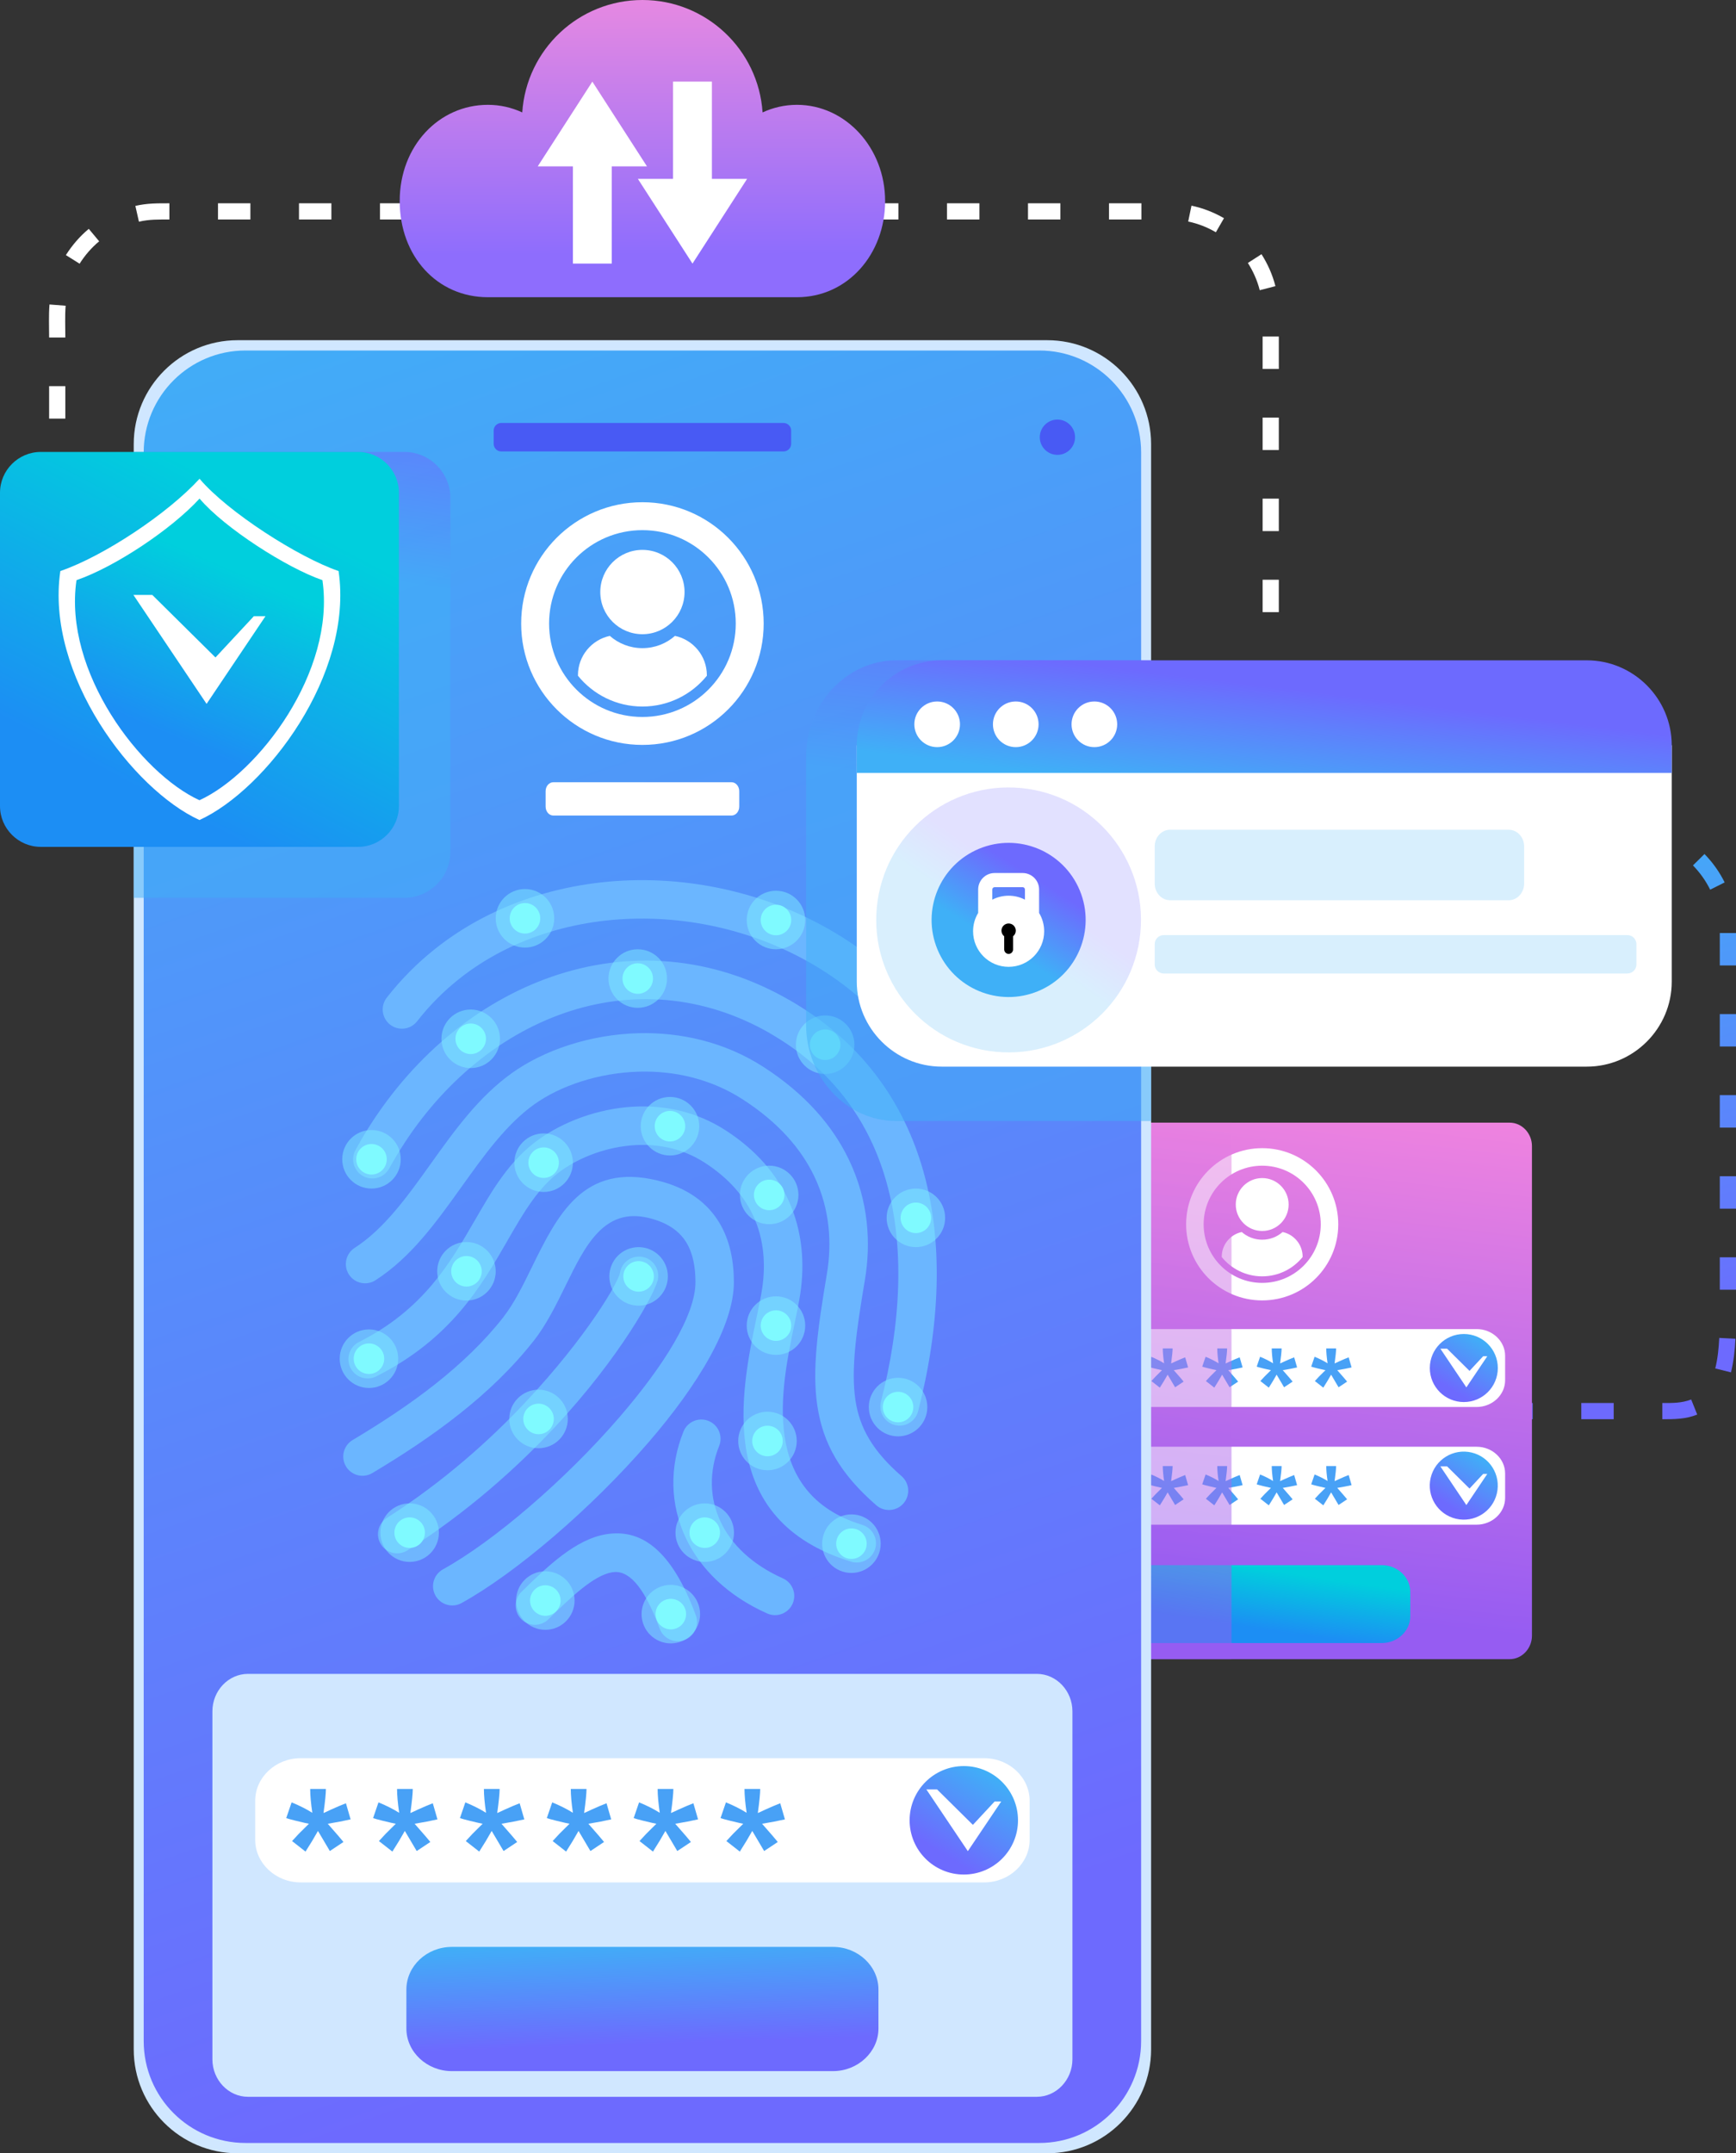 <svg width="513" height="636" viewBox="0 0 513 636" fill="none" xmlns="http://www.w3.org/2000/svg">
<rect x="0" y="0" width="513" height="636" fill="#333333" stroke="none"/>
<g clip-path="url(#clip0_436_28315)">
<path fill-rule="evenodd" clip-rule="evenodd" d="M490.666 244.112C487.328 243.022 484.022 242.486 480.513 242.479V247.267C483.526 247.279 486.32 247.732 489.185 248.666L490.666 244.112ZM443.348 419.187V414.398H452.922V419.187H443.348ZM467.284 419.187V414.398H476.859V419.187H467.284ZM491.221 419.187V414.398C494.289 414.398 496.856 414.457 499.76 413.362L501.542 417.807C498.177 419.175 494.789 419.191 491.221 419.191V419.187ZM511.511 405.353C512.328 402.093 512.664 398.763 512.836 395.413L508.056 395.171C507.892 398.216 507.611 401.218 506.872 404.184L511.515 405.349L511.511 405.353ZM513 380.931H508.213V371.354H513V380.931ZM513 356.989H508.213V347.412H513V356.989ZM513 333.047H508.213V323.47H513V333.047ZM513 309.105H508.213V299.528H513V309.105ZM513 285.163H508.213V275.587H513V285.163ZM509.647 260.635C508.142 257.578 506.079 254.674 503.687 252.247L500.28 255.612C502.331 257.711 504.066 260.139 505.364 262.773L509.647 260.635Z" fill="url(#paint0_linear_436_28315)"/>
<path fill-rule="evenodd" clip-rule="evenodd" d="M14.542 138.002H19.329V147.578H14.542V138.002ZM377.9 204.746H373.113V195.169H377.9V204.746ZM377.9 180.804H373.113V171.227H377.9V180.804ZM377.9 156.862H373.113V147.285H377.9V156.862ZM377.9 132.92H373.113V123.343H377.9V132.92ZM377.9 108.978H373.113V99.402H377.9V108.978ZM376.892 84.517C376.048 81.171 374.629 77.989 372.781 75.081L368.755 77.668C370.33 80.147 371.542 82.863 372.261 85.717L376.896 84.517H376.892ZM361.698 64.452C358.665 62.697 355.519 61.478 352.092 60.743L351.119 65.43C354.042 66.055 356.715 67.099 359.298 68.596L361.694 64.448L361.698 64.452ZM337.292 60.047V64.835H327.717V60.047H337.292ZM313.356 60.047V64.835H303.781V60.047H313.356ZM289.419 60.047V64.835H279.844V60.047H289.419ZM265.482 60.047V64.835H255.908V60.047H265.482ZM241.546 60.047V64.835H231.971V60.047H241.546ZM217.609 60.047V64.835H208.035V60.047H217.609ZM193.673 60.047V64.835H184.098V60.047H193.673ZM169.736 60.047V64.835H160.162V60.047H169.736ZM145.8 60.047V64.835H136.225V60.047H145.8ZM121.863 60.047V64.835H112.289V60.047H121.863ZM97.927 60.047V64.835H88.352V60.047H97.927ZM73.99 60.047V64.835H64.416V60.047H73.99ZM50.054 60.047V64.835C46.919 64.835 44.114 64.757 41.057 65.484L40.002 60.813C43.562 60.012 46.392 60.047 50.054 60.047ZM26.238 67.599C23.593 69.772 21.302 72.462 19.47 75.346L23.526 77.887C25.066 75.44 27.071 73.111 29.306 71.273L26.238 67.599ZM14.624 89.934C14.373 93.14 14.518 96.525 14.518 99.691H19.305C19.305 96.642 19.153 93.382 19.395 90.302L14.624 89.934ZM14.518 114.056H19.305V123.633H14.518V114.056Z" fill="white"/>
<path fill-rule="evenodd" clip-rule="evenodd" d="M299.857 331.59H446.118C449.741 331.59 452.703 334.725 452.703 338.524V483.121C452.703 486.92 449.726 490.055 446.118 490.055H299.857C296.246 490.055 293.269 486.936 293.269 483.121V338.524C293.269 334.709 296.231 331.59 299.857 331.59Z" fill="url(#paint1_linear_436_28315)"/>
<path fill-rule="evenodd" clip-rule="evenodd" d="M372.988 339.127C385.404 339.127 395.467 349.192 395.467 361.611C395.467 374.029 385.404 384.095 372.988 384.095C360.572 384.095 350.509 374.029 350.509 361.611C350.509 349.192 360.572 339.127 372.988 339.127ZM372.988 344.302C363.429 344.302 355.683 352.054 355.683 361.611C355.683 371.168 363.429 378.919 372.988 378.919C382.547 378.919 390.293 371.172 390.293 361.611C390.293 352.05 382.547 344.302 372.988 344.302Z" fill="white"/>
<path fill-rule="evenodd" clip-rule="evenodd" d="M372.988 347.957C377.303 347.957 380.8 351.455 380.8 355.771C380.8 360.086 377.303 363.585 372.988 363.585C368.674 363.585 365.176 360.086 365.176 355.771C365.176 351.455 368.674 347.957 372.988 347.957ZM379.026 363.893C382.391 364.605 384.935 367.607 384.935 371.176V371.281C382.117 374.76 377.811 376.984 372.984 376.984C368.158 376.984 363.851 374.76 361.034 371.281V371.176C361.034 367.607 363.578 364.605 366.943 363.893C368.557 365.305 370.667 366.165 372.98 366.165C375.294 366.165 377.404 365.308 379.018 363.893H379.026Z" fill="white"/>
<path fill-rule="evenodd" clip-rule="evenodd" d="M309.62 392.557H436.356C440.987 392.557 444.774 396.114 444.774 400.449V407.68C444.774 412.015 440.979 415.572 436.356 415.572H309.62C304.996 415.572 301.202 412.023 301.202 407.68V400.449C301.202 396.106 304.989 392.557 309.62 392.557Z" fill="white"/>
<path fill-rule="evenodd" clip-rule="evenodd" d="M432.569 394.014C438.119 394.014 442.617 398.513 442.617 404.063C442.617 409.614 438.119 414.113 432.569 414.113C427.02 414.113 422.522 409.614 422.522 404.063C422.522 398.513 427.02 394.014 432.569 394.014Z" fill="url(#paint2_linear_436_28315)"/>
<path fill-rule="evenodd" clip-rule="evenodd" d="M427.618 398.344L434.254 404.907L438.291 400.572H439.51L433.32 409.781L425.633 398.344H427.618Z" fill="white"/>
<path fill-rule="evenodd" clip-rule="evenodd" d="M310.53 409.861L308.037 407.911C308.834 407.012 309.658 406.16 310.518 405.339C310.862 405.006 311.077 404.795 311.163 404.705C310.893 404.659 310.1 404.479 308.803 404.162C307.869 403.932 307.255 403.76 306.954 403.654L307.955 400.738C309.385 401.32 310.667 401.965 311.792 402.669C311.526 400.867 311.398 399.397 311.398 398.26H314.313C314.313 399.069 314.164 400.554 313.867 402.708C314.086 402.622 314.563 402.407 315.286 402.063C316.279 401.61 317.189 401.227 318.025 400.906L318.889 403.889C317.67 404.166 316.263 404.436 314.657 404.702L316.63 406.957C317.025 407.414 317.338 407.786 317.568 408.075L315.044 409.752L312.84 406.027C312.175 407.227 311.405 408.501 310.534 409.853L310.53 409.861Z" fill="#48A1F6"/>
<path fill-rule="evenodd" clip-rule="evenodd" d="M326.631 409.861L324.138 407.911C324.935 407.012 325.76 406.16 326.619 405.339C326.963 405.006 327.178 404.795 327.264 404.705C326.994 404.659 326.201 404.479 324.904 404.162C323.97 403.932 323.356 403.76 323.055 403.654L324.056 400.738C325.486 401.32 326.768 401.965 327.893 402.669C327.628 400.867 327.499 399.397 327.499 398.26H330.414C330.414 399.069 330.265 400.554 329.968 402.708C330.191 402.622 330.664 402.407 331.387 402.063C332.38 401.61 333.29 401.227 334.127 400.906L334.99 403.889C333.771 404.166 332.364 404.436 330.758 404.702L332.727 406.957C333.122 407.414 333.435 407.786 333.665 408.075L331.141 409.752L328.937 406.027C328.268 407.227 327.502 408.501 326.631 409.853V409.861Z" fill="#48A1F6"/>
<path fill-rule="evenodd" clip-rule="evenodd" d="M342.736 409.861L340.243 407.911C341.04 407.012 341.864 406.16 342.724 405.339C343.068 405.006 343.283 404.795 343.369 404.705C343.099 404.659 342.306 404.479 341.009 404.162C340.075 403.932 339.461 403.76 339.16 403.654L340.161 400.738C341.591 401.32 342.873 401.965 343.998 402.669C343.733 400.867 343.604 399.397 343.604 398.26H346.519C346.519 399.069 346.37 400.554 346.073 402.708C346.292 402.622 346.769 402.407 347.492 402.063C348.485 401.61 349.395 401.227 350.232 400.906L351.095 403.889C349.876 404.166 348.469 404.436 346.863 404.702L348.836 406.957C349.231 407.414 349.544 407.786 349.774 408.075L347.25 409.752L345.046 406.027C344.381 407.227 343.611 408.501 342.74 409.853L342.736 409.861Z" fill="#48A1F6"/>
<path fill-rule="evenodd" clip-rule="evenodd" d="M358.84 409.861L356.347 407.911C357.144 407.012 357.969 406.16 358.829 405.339C359.173 405.006 359.388 404.795 359.474 404.705C359.204 404.659 358.411 404.479 357.113 404.162C356.179 403.932 355.566 403.76 355.265 403.654L356.265 400.738C357.695 401.32 358.977 401.965 360.103 402.669C359.837 400.867 359.708 399.397 359.708 398.26H362.623C362.623 399.069 362.475 400.554 362.178 402.708C362.401 402.622 362.874 402.407 363.597 402.063C364.589 401.61 365.5 401.227 366.336 400.906L367.2 403.889C365.98 404.166 364.574 404.436 362.967 404.702L364.937 406.957C365.332 407.414 365.644 407.786 365.875 408.075L363.35 409.752L361.146 406.027C360.478 407.227 359.712 408.501 358.84 409.853V409.861Z" fill="#48A1F6"/>
<path fill-rule="evenodd" clip-rule="evenodd" d="M374.942 409.861L372.448 407.911C373.245 407.012 374.07 406.16 374.93 405.339C375.274 405.006 375.489 404.795 375.575 404.705C375.305 404.659 374.512 404.479 373.214 404.162C372.28 403.932 371.667 403.76 371.366 403.654L372.366 400.738C373.797 401.32 375.078 401.965 376.204 402.669C375.938 400.867 375.809 399.397 375.809 398.26H378.724C378.724 399.069 378.576 400.554 378.279 402.708C378.498 402.622 378.975 402.407 379.698 402.063C380.69 401.61 381.601 401.227 382.437 400.906L383.301 403.889C382.081 404.166 380.675 404.436 379.068 404.702L381.042 406.957C381.437 407.414 381.749 407.786 381.98 408.075L379.455 409.752L377.251 406.027C376.587 407.227 375.817 408.501 374.945 409.853L374.942 409.861Z" fill="#48A1F6"/>
<path fill-rule="evenodd" clip-rule="evenodd" d="M391.047 409.861L388.553 407.911C389.35 407.012 390.175 406.16 391.035 405.339C391.379 405.006 391.594 404.795 391.68 404.705C391.41 404.659 390.617 404.479 389.319 404.162C388.385 403.932 387.772 403.76 387.471 403.654L388.471 400.738C389.901 401.32 391.183 401.965 392.309 402.669C392.043 400.867 391.914 399.397 391.914 398.26H394.829C394.829 399.069 394.681 400.554 394.384 402.708C394.607 402.622 395.08 402.407 395.803 402.063C396.795 401.61 397.706 401.227 398.542 400.906L399.406 403.889C398.186 404.166 396.78 404.436 395.173 404.702L397.143 406.957C397.538 407.414 397.85 407.786 398.081 408.075L395.556 409.752L393.352 406.027C392.684 407.227 391.918 408.501 391.047 409.853V409.861Z" fill="#48A1F6"/>
<path fill-rule="evenodd" clip-rule="evenodd" d="M309.62 427.314H436.356C440.987 427.314 444.774 430.872 444.774 435.206V442.438C444.774 446.773 440.979 450.33 436.356 450.33H309.62C304.996 450.33 301.202 446.777 301.202 442.438V435.206C301.202 430.868 304.989 427.314 309.62 427.314Z" fill="white"/>
<path d="M442.333 441.108C443.608 435.706 440.263 430.293 434.862 429.018C429.461 427.743 424.05 431.089 422.775 436.491C421.501 441.892 424.845 447.305 430.246 448.58C435.647 449.855 441.058 446.509 442.333 441.108Z" fill="url(#paint3_linear_436_28315)"/>
<path fill-rule="evenodd" clip-rule="evenodd" d="M427.618 433.104L434.253 439.667L438.29 435.332H439.51L433.319 444.541L425.632 433.104H427.618Z" fill="white"/>
<path fill-rule="evenodd" clip-rule="evenodd" d="M310.53 444.623L308.037 442.672C308.834 441.773 309.658 440.921 310.518 440.1C310.862 439.768 311.077 439.557 311.163 439.467C310.893 439.42 310.1 439.24 308.803 438.924C307.869 438.693 307.255 438.521 306.954 438.416L307.955 435.5C309.385 436.082 310.667 436.727 311.792 437.435C311.526 435.633 311.398 434.163 311.398 433.025H314.313C314.313 433.835 314.164 435.32 313.867 437.474C314.086 437.388 314.563 437.173 315.286 436.829C316.279 436.375 317.189 435.992 318.025 435.672L318.889 438.654C317.67 438.932 316.263 439.201 314.657 439.467L316.63 441.723C317.025 442.18 317.338 442.551 317.568 442.841L315.044 444.517L312.84 440.792C312.175 441.992 311.405 443.267 310.534 444.619L310.53 444.623Z" fill="#48A1F6"/>
<path fill-rule="evenodd" clip-rule="evenodd" d="M326.631 444.623L324.138 442.672C324.935 441.773 325.76 440.921 326.619 440.1C326.963 439.768 327.178 439.557 327.264 439.467C326.994 439.42 326.201 439.24 324.904 438.924C323.97 438.693 323.356 438.521 323.055 438.416L324.056 435.5C325.486 436.082 326.768 436.727 327.893 437.435C327.628 435.633 327.499 434.163 327.499 433.025H330.414C330.414 433.835 330.265 435.32 329.968 437.474C330.191 437.388 330.664 437.173 331.387 436.829C332.38 436.375 333.29 435.992 334.127 435.672L334.99 438.654C333.771 438.932 332.364 439.201 330.758 439.467L332.727 441.723C333.122 442.18 333.435 442.551 333.665 442.841L331.141 444.517L328.937 440.792C328.268 441.992 327.502 443.267 326.631 444.619V444.623Z" fill="#48A1F6"/>
<path fill-rule="evenodd" clip-rule="evenodd" d="M342.736 444.623L340.243 442.672C341.04 441.773 341.864 440.921 342.724 440.1C343.068 439.768 343.283 439.557 343.369 439.467C343.099 439.42 342.306 439.24 341.009 438.924C340.075 438.693 339.461 438.521 339.16 438.416L340.161 435.5C341.591 436.082 342.873 436.727 343.998 437.435C343.733 435.633 343.604 434.163 343.604 433.025H346.519C346.519 433.835 346.37 435.32 346.073 437.474C346.292 437.388 346.769 437.173 347.492 436.829C348.485 436.375 349.395 435.992 350.232 435.672L351.095 438.654C349.876 438.932 348.469 439.201 346.863 439.467L348.836 441.723C349.231 442.18 349.544 442.551 349.774 442.841L347.25 444.517L345.046 440.792C344.381 441.992 343.611 443.267 342.74 444.619L342.736 444.623Z" fill="#48A1F6"/>
<path fill-rule="evenodd" clip-rule="evenodd" d="M358.84 444.623L356.347 442.672C357.144 441.773 357.969 440.921 358.829 440.1C359.173 439.768 359.388 439.557 359.474 439.467C359.204 439.42 358.411 439.24 357.113 438.924C356.179 438.693 355.566 438.521 355.265 438.416L356.265 435.5C357.695 436.082 358.977 436.727 360.103 437.435C359.837 435.633 359.708 434.163 359.708 433.025H362.623C362.623 433.835 362.475 435.32 362.178 437.474C362.401 437.388 362.874 437.173 363.597 436.829C364.589 436.375 365.5 435.992 366.336 435.672L367.2 438.654C365.98 438.932 364.574 439.201 362.967 439.467L364.937 441.723C365.332 442.18 365.644 442.551 365.875 442.841L363.35 444.517L361.146 440.792C360.478 441.992 359.712 443.267 358.84 444.619V444.623Z" fill="#48A1F6"/>
<path fill-rule="evenodd" clip-rule="evenodd" d="M374.942 444.623L372.448 442.672C373.245 441.773 374.07 440.921 374.93 440.1C375.274 439.768 375.489 439.557 375.575 439.467C375.305 439.42 374.512 439.24 373.214 438.924C372.28 438.693 371.667 438.521 371.366 438.416L372.366 435.5C373.797 436.082 375.078 436.727 376.204 437.435C375.938 435.633 375.809 434.163 375.809 433.025H378.724C378.724 433.835 378.576 435.32 378.279 437.474C378.498 437.388 378.975 437.173 379.698 436.829C380.69 436.375 381.601 435.992 382.437 435.672L383.301 438.654C382.081 438.932 380.675 439.201 379.068 439.467L381.042 441.723C381.437 442.18 381.749 442.551 381.98 442.841L379.455 444.517L377.251 440.792C376.587 441.992 375.817 443.267 374.945 444.619L374.942 444.623Z" fill="#48A1F6"/>
<path fill-rule="evenodd" clip-rule="evenodd" d="M391.047 444.623L388.553 442.672C389.35 441.773 390.175 440.921 391.035 440.1C391.379 439.768 391.594 439.557 391.68 439.467C391.41 439.42 390.617 439.24 389.319 438.924C388.385 438.693 387.772 438.521 387.471 438.416L388.471 435.5C389.901 436.082 391.183 436.727 392.309 437.435C392.043 435.633 391.914 434.163 391.914 433.025H394.829C394.829 433.835 394.681 435.32 394.384 437.474C394.607 437.388 395.08 437.173 395.803 436.829C396.795 436.375 397.706 435.992 398.542 435.672L399.406 438.654C398.186 438.932 396.78 439.201 395.173 439.467L397.143 441.723C397.538 442.18 397.85 442.551 398.081 442.841L395.556 444.517L393.352 440.792C392.684 441.992 391.918 443.267 391.047 444.619V444.623Z" fill="#48A1F6"/>
<path fill-rule="evenodd" clip-rule="evenodd" d="M337.648 462.283H408.328C412.959 462.283 416.746 465.856 416.746 470.175V477.407C416.746 481.726 412.936 485.299 408.328 485.299H337.648C333.04 485.299 329.23 481.745 329.23 477.407V470.175C329.23 465.836 333.017 462.283 337.648 462.283Z" fill="url(#paint4_linear_436_28315)"/>
<path style="mix-blend-mode:multiply" opacity="0.5" fill-rule="evenodd" clip-rule="evenodd" d="M299.857 331.59H363.917V490.055H299.857C296.246 490.055 293.269 486.936 293.269 483.121V338.524C293.269 334.709 296.231 331.59 299.857 331.59Z" fill="url(#paint5_linear_436_28315)"/>
<path d="M70.211 100.484H309.467C326.408 100.484 340.16 114.24 340.16 131.185V605.299C340.16 622.244 326.408 635.999 309.467 635.999H70.211C53.27 635.999 39.518 622.244 39.518 605.299V131.185C39.518 114.24 53.27 100.484 70.211 100.484Z" fill="#D0E7FF"/>
<path d="M307.118 103.525H72.556C55.937 103.525 42.464 117.001 42.464 133.624V602.856C42.464 619.479 55.937 632.954 72.556 632.954H307.118C323.738 632.954 337.21 619.479 337.21 602.856V133.624C337.21 117.001 323.738 103.525 307.118 103.525Z" fill="url(#paint6_linear_436_28315)"/>
<path d="M148.137 124.93H231.537C232.784 124.93 233.792 125.942 233.792 127.185V131.082C233.792 132.329 232.78 133.338 231.537 133.338H148.137C146.89 133.338 145.882 132.325 145.882 131.082V127.181C145.882 125.934 146.894 124.926 148.137 124.926V124.93Z" fill="#485AF4"/>
<path fill-rule="evenodd" clip-rule="evenodd" d="M312.476 123.926C315.352 123.926 317.685 126.259 317.685 129.14C317.685 132.021 315.352 134.351 312.476 134.351C309.6 134.351 307.263 132.017 307.263 129.14C307.263 126.263 309.596 123.926 312.476 123.926Z" fill="#485AF4"/>
<path fill-rule="evenodd" clip-rule="evenodd" d="M111.198 406.527C108.396 407.942 104.977 406.816 103.566 404.014C102.151 401.211 103.277 397.791 106.079 396.38C125.08 386.822 133.056 373.001 140.161 360.696L140.168 360.703C145.589 351.314 150.56 342.707 159.286 336.488C166.426 331.399 176.552 327.431 187.291 326.864C196.268 326.391 205.71 328.264 214.292 333.775C223.647 339.779 229.494 346.948 232.941 354.398C237.306 363.834 237.732 373.56 236.524 381.897C236.145 384.508 235.492 387.62 234.766 391.107C230.826 409.924 224.3 441.081 254.829 450.396C257.827 451.307 259.523 454.477 258.612 457.475C257.702 460.473 254.532 462.17 251.535 461.259C211.052 448.907 218.899 411.421 223.639 388.789C224.316 385.552 224.925 382.656 225.265 380.291C226.207 373.79 225.91 366.277 222.616 359.159C220.013 353.535 215.491 348.054 208.148 343.344C201.762 339.248 194.666 337.86 187.869 338.216C179.405 338.661 171.456 341.765 165.871 345.744C159.122 350.552 154.757 358.116 149.993 366.367V366.391C142.095 380.076 133.22 395.445 111.194 406.527H111.198ZM162.049 478.286C168.642 471.829 175.415 465.309 180.898 464.39C185.329 463.647 189.98 467.607 194.935 481.018C196.018 483.969 199.285 485.482 202.235 484.403C205.186 483.321 206.698 480.053 205.62 477.102C198.214 457.045 188.995 451.502 179.03 453.172C170.119 454.665 161.963 462.467 154.085 470.183C151.849 472.384 151.818 475.98 154.018 478.22C156.219 480.455 159.814 480.487 162.053 478.286H162.049ZM201.966 422.839C197.757 433.338 198.022 444.388 202.622 454.188C206.929 463.366 215.007 471.336 226.715 476.558C229.58 477.837 232.937 476.55 234.215 473.685C235.492 470.82 234.207 467.462 231.342 466.184C222.252 462.131 216.081 456.154 212.904 449.38C209.657 442.465 209.496 434.601 212.517 427.068C213.686 424.156 212.271 420.845 209.356 419.676C206.444 418.508 203.134 419.923 201.966 422.839ZM183.211 375.901C182.727 378.821 173.367 394.847 155.554 413.864C144.733 425.419 130.934 437.735 114.321 448.34C111.679 450.025 110.901 453.531 112.586 456.174C114.27 458.816 117.776 459.594 120.421 457.909C137.988 446.698 152.502 433.756 163.835 421.65C183.278 400.89 193.786 381.651 194.431 377.766C194.947 374.67 192.856 371.738 189.757 371.222C186.662 370.706 183.731 372.797 183.215 375.897L183.211 375.901ZM110.034 435.085C118.784 429.867 127.495 424.156 135.619 417.738C143.826 411.257 151.38 404.088 157.707 396.024L157.719 396.032C161.51 391.196 164.382 385.341 167.239 379.521C172.921 367.935 178.518 356.525 191.707 359.742C197.401 361.129 200.825 363.741 202.782 366.918C204.842 370.261 205.502 374.451 205.514 378.645C205.545 388.538 196.006 403.572 183.09 418.539C166.946 437.247 145.808 455.29 130.91 463.518C128.159 465.031 127.151 468.49 128.663 471.242C130.176 473.994 133.634 475.003 136.385 473.49C152.314 464.691 174.719 445.627 191.68 425.97C206.19 409.154 216.906 391.544 216.867 378.641C216.847 372.594 215.777 366.363 212.443 360.95C209.008 355.376 203.373 350.892 194.376 348.695C172.351 343.321 164.754 358.812 157.043 374.529C154.491 379.74 151.916 384.981 148.77 388.996V389.019C143.037 396.329 136.127 402.876 128.585 408.833C120.961 414.853 112.633 420.302 104.199 425.337C101.506 426.947 100.631 430.434 102.241 433.127C103.851 435.82 107.337 436.696 110.03 435.085H110.034ZM123.255 301.648C121.328 304.123 117.756 304.568 115.282 302.641C112.808 300.714 112.363 297.141 114.293 294.667C118.545 289.218 123.344 284.422 128.569 280.267C146.605 265.933 169.658 259.366 192.794 260.003C215.82 260.636 238.99 268.419 257.393 282.784C263.411 287.483 268.929 292.888 273.771 298.986C275.718 301.445 275.303 305.018 272.845 306.968C270.387 308.915 266.815 308.5 264.865 306.042C260.605 300.679 255.732 295.906 250.405 291.751C233.933 278.891 213.154 271.925 192.473 271.358C171.901 270.792 151.49 276.569 135.619 289.179C131.102 292.771 126.944 296.926 123.255 301.656V301.648ZM115.016 345.115C115.454 344.314 115.841 343.622 116.173 343.043H116.197C128.022 322.436 145.44 307.148 164.988 299.854C184.29 292.654 205.745 293.264 225.953 304.302C226.563 304.635 227.071 304.92 227.469 305.147V305.17C245.599 315.579 256.197 330.386 261.379 347.19C267.726 367.767 266.131 391.474 260.324 413.993C259.55 417.03 261.383 420.118 264.42 420.892C267.456 421.666 270.543 419.833 271.317 416.796C277.597 392.447 279.262 366.614 272.239 343.848C266.237 324.394 254.012 307.277 233.12 295.285L233.112 295.3C232.432 294.913 231.858 294.589 231.385 294.327C208.078 281.592 183.313 280.896 161.029 289.21C138.992 297.434 119.46 314.485 106.317 337.387L106.333 337.399C105.84 338.259 105.411 339.017 105.051 339.682C103.55 342.437 104.566 345.885 107.322 347.382C110.073 348.883 113.524 347.867 115.02 345.111L115.016 345.115ZM110.952 378.141C121.504 371.355 128.952 360.938 136.456 350.45C142.994 341.308 149.575 332.106 157.907 326.169C165.633 320.665 176.935 316.826 188.995 316.525C199.218 316.271 209.922 318.585 219.348 324.632C230.037 331.492 236.743 339.353 240.604 347.394C245.282 357.135 245.864 367.282 244.352 376.245C241.593 392.608 239.948 404.674 241.523 415.193C243.195 426.372 248.264 435.3 258.948 444.599C261.32 446.663 264.92 446.417 266.983 444.044C269.047 441.672 268.8 438.072 266.428 436.008C257.995 428.667 254.028 421.858 252.785 413.547C251.441 404.573 252.992 393.401 255.572 378.117C257.424 367.141 256.674 354.637 250.843 342.496C246.114 332.653 238.099 323.151 225.492 315.06C214.006 307.687 201.051 304.865 188.729 305.17C174.34 305.53 160.728 310.201 151.322 316.908C141.438 323.952 134.295 333.939 127.202 343.864C120.351 353.441 113.547 362.955 104.813 368.572C102.171 370.268 101.405 373.786 103.101 376.429C104.797 379.071 108.314 379.837 110.956 378.141H110.952Z" fill="#6BB6FF"/>
<path opacity="0.5" d="M109.029 409.955C113.804 409.955 117.674 406.084 117.674 401.309C117.674 396.533 113.804 392.662 109.029 392.662C104.255 392.662 100.385 396.533 100.385 401.309C100.385 406.084 104.255 409.955 109.029 409.955Z" fill="#7FEFFF"/>
<path fill-rule="evenodd" clip-rule="evenodd" d="M109.029 396.797C111.519 396.797 113.539 398.818 113.539 401.308C113.539 403.798 111.519 405.819 109.029 405.819C106.54 405.819 104.52 403.798 104.52 401.308C104.52 398.818 106.54 396.797 109.029 396.797Z" fill="#7FFAFF"/>
<path opacity="0.5" fill-rule="evenodd" clip-rule="evenodd" d="M137.843 366.848C142.619 366.848 146.488 370.721 146.488 375.494C146.488 380.267 142.619 384.14 137.843 384.14C133.068 384.14 129.199 380.271 129.199 375.494C129.199 370.717 133.068 366.848 137.843 366.848Z" fill="#7FEFFF"/>
<path fill-rule="evenodd" clip-rule="evenodd" d="M137.843 370.982C140.333 370.982 142.353 373.003 142.353 375.493C142.353 377.983 140.333 380.004 137.843 380.004C135.354 380.004 133.333 377.983 133.333 375.493C133.333 373.003 135.354 370.982 137.843 370.982Z" fill="#7FFAFF"/>
<path opacity="0.5" fill-rule="evenodd" clip-rule="evenodd" d="M160.646 334.768C165.422 334.768 169.291 338.637 169.291 343.414C169.291 348.191 165.422 352.06 160.646 352.06C155.871 352.06 152.002 348.191 152.002 343.414C152.002 338.637 155.875 334.768 160.646 334.768Z" fill="#7FEFFF"/>
<path fill-rule="evenodd" clip-rule="evenodd" d="M160.647 338.898C163.136 338.898 165.156 340.919 165.156 343.409C165.156 345.899 163.136 347.92 160.647 347.92C158.157 347.92 156.137 345.899 156.137 343.409C156.137 340.919 158.157 338.898 160.647 338.898Z" fill="#7FFAFF"/>
<path opacity="0.5" fill-rule="evenodd" clip-rule="evenodd" d="M197.983 323.992C202.759 323.992 206.628 327.862 206.628 332.639C206.628 337.415 202.759 341.285 197.983 341.285C193.208 341.285 189.339 337.415 189.339 332.639C189.339 327.862 193.208 323.992 197.983 323.992Z" fill="#7FEFFF"/>
<path fill-rule="evenodd" clip-rule="evenodd" d="M197.983 328.123C200.473 328.123 202.493 330.144 202.493 332.634C202.493 335.124 200.473 337.145 197.983 337.145C195.494 337.145 193.474 335.124 193.474 332.634C193.474 330.144 195.494 328.123 197.983 328.123Z" fill="#7FFAFF"/>
<path opacity="0.5" fill-rule="evenodd" clip-rule="evenodd" d="M227.297 344.291C232.073 344.291 235.942 348.161 235.942 352.937C235.942 357.714 232.073 361.584 227.297 361.584C222.522 361.584 218.653 357.714 218.653 352.937C218.653 348.161 222.522 344.291 227.297 344.291Z" fill="#7FEFFF"/>
<path fill-rule="evenodd" clip-rule="evenodd" d="M227.297 348.426C229.787 348.426 231.807 350.447 231.807 352.937C231.807 355.427 229.787 357.447 227.297 357.447C224.808 357.447 222.788 355.427 222.788 352.937C222.788 350.447 224.808 348.426 227.297 348.426Z" fill="#7FFAFF"/>
<path opacity="0.5" fill-rule="evenodd" clip-rule="evenodd" d="M229.302 382.887C234.078 382.887 237.947 386.756 237.947 391.533C237.947 396.31 234.078 400.18 229.302 400.18C224.527 400.18 220.658 396.31 220.658 391.533C220.658 386.756 224.527 382.887 229.302 382.887Z" fill="#7FEFFF"/>
<path fill-rule="evenodd" clip-rule="evenodd" d="M229.302 387.021C231.792 387.021 233.812 389.042 233.812 391.532C233.812 394.022 231.792 396.043 229.302 396.043C226.813 396.043 224.792 394.022 224.792 391.532C224.792 389.042 226.813 387.021 229.302 387.021Z" fill="#7FFAFF"/>
<path opacity="0.5" fill-rule="evenodd" clip-rule="evenodd" d="M226.797 416.971C231.569 416.971 235.441 420.84 235.441 425.617C235.441 430.394 231.572 434.264 226.797 434.264C222.021 434.264 218.152 430.394 218.152 425.617C218.152 420.84 222.021 416.971 226.797 416.971Z" fill="#7FEFFF"/>
<path fill-rule="evenodd" clip-rule="evenodd" d="M226.797 421.105C229.286 421.105 231.307 423.126 231.307 425.616C231.307 428.106 229.286 430.127 226.797 430.127C224.308 430.127 222.287 428.106 222.287 425.616C222.287 423.126 224.308 421.105 226.797 421.105Z" fill="#7FFAFF"/>
<path opacity="0.5" fill-rule="evenodd" clip-rule="evenodd" d="M251.605 447.297C256.381 447.297 260.249 451.171 260.249 455.943C260.249 460.716 256.381 464.59 251.605 464.59C246.829 464.59 242.96 460.72 242.96 455.943C242.96 451.167 246.829 447.297 251.605 447.297Z" fill="#7FEFFF"/>
<path fill-rule="evenodd" clip-rule="evenodd" d="M251.605 451.432C254.094 451.432 256.115 453.453 256.115 455.942C256.115 458.432 254.094 460.453 251.605 460.453C249.116 460.453 247.095 458.432 247.095 455.942C247.095 453.453 249.116 451.432 251.605 451.432Z" fill="#7FFAFF"/>
<path opacity="0.5" fill-rule="evenodd" clip-rule="evenodd" d="M109.78 333.764C114.555 333.764 118.424 337.633 118.424 342.41C118.424 347.187 114.555 351.056 109.78 351.056C105.004 351.056 101.135 347.187 101.135 342.41C101.135 337.633 105.004 333.764 109.78 333.764Z" fill="#7FEFFF"/>
<path fill-rule="evenodd" clip-rule="evenodd" d="M109.78 337.898C112.269 337.898 114.29 339.919 114.29 342.409C114.29 344.899 112.269 346.92 109.78 346.92C107.29 346.92 105.27 344.899 105.27 342.409C105.27 339.919 107.29 337.898 109.78 337.898Z" fill="#7FFAFF"/>
<path opacity="0.5" fill-rule="evenodd" clip-rule="evenodd" d="M139.098 298.174C143.873 298.174 147.742 302.044 147.742 306.82C147.742 311.597 143.873 315.467 139.098 315.467C134.322 315.467 130.453 311.593 130.453 306.82C130.453 302.048 134.322 298.174 139.098 298.174Z" fill="#7FEFFF"/>
<path fill-rule="evenodd" clip-rule="evenodd" d="M139.098 302.309C141.587 302.309 143.608 304.329 143.608 306.819C143.608 309.309 141.587 311.33 139.098 311.33C136.608 311.33 134.588 309.309 134.588 306.819C134.588 304.329 136.608 302.309 139.098 302.309Z" fill="#7FFAFF"/>
<path opacity="0.5" fill-rule="evenodd" clip-rule="evenodd" d="M188.459 280.381C193.235 280.381 197.104 284.251 197.104 289.027C197.104 293.804 193.235 297.674 188.459 297.674C183.684 297.674 179.815 293.8 179.815 289.027C179.815 284.255 183.684 280.381 188.459 280.381Z" fill="#7FEFFF"/>
<path fill-rule="evenodd" clip-rule="evenodd" d="M188.46 284.516C190.949 284.516 192.969 286.537 192.969 289.026C192.969 291.516 190.949 293.537 188.46 293.537C185.97 293.537 183.95 291.516 183.95 289.026C183.95 286.537 185.97 284.516 188.46 284.516Z" fill="#7FFAFF"/>
<path opacity="0.5" fill-rule="evenodd" clip-rule="evenodd" d="M243.836 299.928C248.611 299.928 252.48 303.798 252.48 308.574C252.48 313.351 248.608 317.221 243.836 317.221C239.064 317.221 235.191 313.351 235.191 308.574C235.191 303.798 239.06 299.928 243.836 299.928Z" fill="#7FEFFF"/>
<path fill-rule="evenodd" clip-rule="evenodd" d="M243.836 304.062C246.325 304.062 248.346 306.083 248.346 308.573C248.346 311.063 246.325 313.084 243.836 313.084C241.347 313.084 239.326 311.063 239.326 308.573C239.326 306.083 241.347 304.062 243.836 304.062Z" fill="#7FFAFF"/>
<path opacity="0.5" fill-rule="evenodd" clip-rule="evenodd" d="M270.649 351.061C275.424 351.061 279.293 354.93 279.293 359.707C279.293 364.484 275.424 368.353 270.649 368.353C265.873 368.353 262.004 364.48 262.004 359.707C262.004 354.934 265.873 351.061 270.649 351.061Z" fill="#7FEFFF"/>
<path fill-rule="evenodd" clip-rule="evenodd" d="M270.649 355.191C273.138 355.191 275.159 357.212 275.159 359.702C275.159 362.192 273.138 364.213 270.649 364.213C268.16 364.213 266.139 362.192 266.139 359.702C266.139 357.212 268.16 355.191 270.649 355.191Z" fill="#7FFAFF"/>
<path opacity="0.5" fill-rule="evenodd" clip-rule="evenodd" d="M265.385 406.949C270.156 406.949 274.029 410.819 274.029 415.596C274.029 420.372 270.156 424.242 265.385 424.242C260.613 424.242 256.74 420.372 256.74 415.596C256.74 410.819 260.609 406.949 265.385 406.949Z" fill="#7FEFFF"/>
<path fill-rule="evenodd" clip-rule="evenodd" d="M265.385 411.084C267.874 411.084 269.895 413.105 269.895 415.595C269.895 418.085 267.874 420.106 265.385 420.106C262.895 420.106 260.875 418.085 260.875 415.595C260.875 413.105 262.895 411.084 265.385 411.084Z" fill="#7FFAFF"/>
<path opacity="0.5" fill-rule="evenodd" clip-rule="evenodd" d="M208.253 444.041C213.029 444.041 216.898 447.911 216.898 452.687C216.898 457.464 213.025 461.334 208.253 461.334C203.482 461.334 199.609 457.464 199.609 452.687C199.609 447.911 203.478 444.041 208.253 444.041Z" fill="#7FEFFF"/>
<path fill-rule="evenodd" clip-rule="evenodd" d="M208.254 448.176C210.743 448.176 212.763 450.197 212.763 452.687C212.763 455.177 210.743 457.197 208.254 457.197C205.764 457.197 203.744 455.177 203.744 452.687C203.744 450.197 205.764 448.176 208.254 448.176Z" fill="#7FFAFF"/>
<path opacity="0.5" fill-rule="evenodd" clip-rule="evenodd" d="M161.146 464.094C165.922 464.094 169.791 467.964 169.791 472.74C169.791 477.517 165.922 481.387 161.146 481.387C156.371 481.387 152.502 477.517 152.502 472.74C152.502 467.964 156.375 464.094 161.146 464.094Z" fill="#7FEFFF"/>
<path fill-rule="evenodd" clip-rule="evenodd" d="M161.147 468.225C163.636 468.225 165.656 470.246 165.656 472.735C165.656 475.225 163.636 477.246 161.147 477.246C158.657 477.246 156.637 475.225 156.637 472.735C156.637 470.246 158.657 468.225 161.147 468.225Z" fill="#7FFAFF"/>
<path opacity="0.5" fill-rule="evenodd" clip-rule="evenodd" d="M198.233 468.104C203.005 468.104 206.878 471.973 206.878 476.75C206.878 481.527 203.005 485.396 198.233 485.396C193.462 485.396 189.589 481.527 189.589 476.75C189.589 471.973 193.458 468.104 198.233 468.104Z" fill="#7FEFFF"/>
<path fill-rule="evenodd" clip-rule="evenodd" d="M198.233 472.234C200.723 472.234 202.743 474.255 202.743 476.745C202.743 479.235 200.723 481.256 198.233 481.256C195.744 481.256 193.724 479.235 193.724 476.745C193.724 474.255 195.744 472.234 198.233 472.234Z" fill="#7FFAFF"/>
<path opacity="0.5" fill-rule="evenodd" clip-rule="evenodd" d="M121.054 444.041C125.83 444.041 129.699 447.911 129.699 452.687C129.699 457.464 125.83 461.334 121.054 461.334C116.279 461.334 112.41 457.464 112.41 452.687C112.41 447.911 116.279 444.041 121.054 444.041Z" fill="#7FEFFF"/>
<path fill-rule="evenodd" clip-rule="evenodd" d="M121.054 448.176C123.544 448.176 125.564 450.197 125.564 452.687C125.564 455.177 123.544 457.197 121.054 457.197C118.565 457.197 116.544 455.177 116.544 452.687C116.544 450.197 118.565 448.176 121.054 448.176Z" fill="#7FFAFF"/>
<path opacity="0.5" fill-rule="evenodd" clip-rule="evenodd" d="M188.709 368.354C193.485 368.354 197.354 372.223 197.354 377C197.354 381.777 193.485 385.646 188.709 385.646C183.934 385.646 180.065 381.777 180.065 377C180.065 372.223 183.938 368.354 188.709 368.354Z" fill="#7FEFFF"/>
<path fill-rule="evenodd" clip-rule="evenodd" d="M188.71 372.488C191.199 372.488 193.219 374.509 193.219 376.999C193.219 379.489 191.199 381.51 188.71 381.51C186.22 381.51 184.2 379.489 184.2 376.999C184.2 374.509 186.22 372.488 188.71 372.488Z" fill="#7FFAFF"/>
<path opacity="0.5" fill-rule="evenodd" clip-rule="evenodd" d="M159.142 410.459C163.917 410.459 167.786 414.329 167.786 419.105C167.786 423.882 163.917 427.752 159.142 427.752C154.366 427.752 150.497 423.882 150.497 419.105C150.497 414.329 154.366 410.459 159.142 410.459Z" fill="#7FEFFF"/>
<path fill-rule="evenodd" clip-rule="evenodd" d="M159.142 414.59C161.631 414.59 163.652 416.611 163.652 419.101C163.652 421.591 161.631 423.611 159.142 423.611C156.652 423.611 154.632 421.591 154.632 419.101C154.632 416.611 156.652 414.59 159.142 414.59Z" fill="#7FFAFF"/>
<path opacity="0.5" fill-rule="evenodd" clip-rule="evenodd" d="M155.132 262.588C159.907 262.588 163.776 266.458 163.776 271.234C163.776 276.011 159.907 279.881 155.132 279.881C150.356 279.881 146.487 276.011 146.487 271.234C146.487 266.458 150.36 262.588 155.132 262.588Z" fill="#7FEFFF"/>
<path fill-rule="evenodd" clip-rule="evenodd" d="M155.132 266.723C157.621 266.723 159.642 268.744 159.642 271.234C159.642 273.723 157.621 275.744 155.132 275.744C152.643 275.744 150.622 273.723 150.622 271.234C150.622 268.744 152.643 266.723 155.132 266.723Z" fill="#7FFAFF"/>
<path opacity="0.5" fill-rule="evenodd" clip-rule="evenodd" d="M229.302 263.092C234.078 263.092 237.947 266.962 237.947 271.738C237.947 276.515 234.074 280.385 229.302 280.385C224.531 280.385 220.658 276.515 220.658 271.738C220.658 266.962 224.527 263.092 229.302 263.092Z" fill="#7FEFFF"/>
<path fill-rule="evenodd" clip-rule="evenodd" d="M229.302 267.223C231.792 267.223 233.812 269.244 233.812 271.733C233.812 274.223 231.792 276.244 229.302 276.244C226.813 276.244 224.792 274.223 224.792 271.733C224.792 269.244 226.813 267.223 229.302 267.223Z" fill="#7FFAFF"/>
<path fill-rule="evenodd" clip-rule="evenodd" d="M189.839 148.338C209.629 148.338 225.672 164.384 225.672 184.178C225.672 203.973 209.629 220.019 189.839 220.019C170.049 220.019 154.007 203.973 154.007 184.178C154.007 164.384 170.049 148.338 189.839 148.338ZM189.839 156.586C174.606 156.586 162.257 168.938 162.257 184.174C162.257 199.411 174.606 211.763 189.839 211.763C205.073 211.763 217.422 199.411 217.422 184.174C217.422 168.938 205.073 156.586 189.839 156.586Z" fill="white"/>
<path fill-rule="evenodd" clip-rule="evenodd" d="M189.839 162.414C196.717 162.414 202.29 167.988 202.29 174.868C202.29 181.747 196.717 187.321 189.839 187.321C182.961 187.321 177.388 181.747 177.388 174.868C177.388 167.988 182.965 162.414 189.839 162.414ZM199.465 187.818C204.826 188.951 208.883 193.736 208.883 199.423V199.591C204.393 205.138 197.53 208.683 189.835 208.683C182.14 208.683 175.278 205.138 170.788 199.591V199.423C170.788 193.736 174.844 188.951 180.206 187.818C182.777 190.069 186.146 191.437 189.831 191.437C193.517 191.437 196.885 190.073 199.457 187.818H199.465Z" fill="white"/>
<path fill-rule="evenodd" clip-rule="evenodd" d="M163.5 231.045H216.183C217.43 231.045 218.45 232.233 218.45 233.683V238.241C218.45 239.691 217.43 240.88 216.183 240.88H163.5C162.253 240.88 161.233 239.691 161.233 238.241V233.683C161.233 232.233 162.253 231.045 163.5 231.045Z" fill="white"/>
<path fill-rule="evenodd" clip-rule="evenodd" d="M225.344 33.206C228.466 31.764 231.897 30.962 235.504 30.962C249.894 30.962 261.559 43.685 261.559 59.376C261.559 75.066 250.48 87.789 235.504 87.789H144.17C129.199 87.789 118.116 75.707 118.116 59.376C118.116 43.044 129.781 30.962 144.17 30.962C147.777 30.962 151.209 31.759 154.331 33.206C155.562 14.662 170.987 0 189.839 0C208.692 0 224.116 14.662 225.344 33.206Z" fill="url(#paint7_linear_436_28315)"/>
<path fill-rule="evenodd" clip-rule="evenodd" d="M180.785 49.138V77.856H169.299V49.138H158.9L175.044 24.109L191.184 49.138H180.785Z" fill="white"/>
<path fill-rule="evenodd" clip-rule="evenodd" d="M198.89 52.828V24.109H210.376V52.828H220.775L204.635 77.856L188.495 52.828H198.89Z" fill="white"/>
<path style="mix-blend-mode:multiply" opacity="0.5" fill-rule="evenodd" clip-rule="evenodd" d="M39.506 133.488H119.499C126.971 133.488 133.087 139.61 133.087 147.079V251.591C133.087 259.061 126.967 265.182 119.499 265.182H39.506V133.492V133.488Z" fill="url(#paint8_linear_436_28315)"/>
<path fill-rule="evenodd" clip-rule="evenodd" d="M12.037 133.488H105.848C112.469 133.488 117.881 138.91 117.881 145.528V238.097C117.881 244.711 112.461 250.133 105.848 250.133H12.037C5.424 250.133 0 244.715 0 238.097V145.528C0 138.906 5.417 133.488 12.037 133.488Z" fill="url(#paint9_linear_436_28315)"/>
<path fill-rule="evenodd" clip-rule="evenodd" d="M100.053 168.669C104.531 199.248 78.574 233.251 58.941 242.21C39.307 233.247 13.35 199.244 17.828 168.669C30.615 164.295 49.616 151.657 58.972 141.408C67.308 151.255 88.239 164.627 100.053 168.669Z" fill="white"/>
<path fill-rule="evenodd" clip-rule="evenodd" d="M95.277 171.354C99.236 198.38 76.292 228.439 58.941 236.358C41.585 228.439 18.641 198.38 22.604 171.354C33.91 167.488 50.703 156.317 58.968 147.26C66.335 155.961 84.839 167.785 95.281 171.354H95.277Z" fill="url(#paint10_linear_436_28315)"/>
<path fill-rule="evenodd" clip-rule="evenodd" d="M45.008 175.725L63.673 194.19L75.026 181.994H78.457L61.047 207.898L39.424 175.725H45.008Z" fill="white"/>
<path style="mix-blend-mode:multiply" opacity="0.5" fill-rule="evenodd" clip-rule="evenodd" d="M264.849 195.037H340.161V331.113H264.849C250.206 331.113 238.205 318.311 238.205 302.664V223.49C238.205 207.843 250.194 195.041 264.849 195.041V195.037Z" fill="url(#paint11_linear_436_28315)"/>
<path fill-rule="evenodd" clip-rule="evenodd" d="M494.011 220.129V289.953C494.011 303.743 482.713 315.044 468.926 315.044H278.27C264.486 315.044 253.184 303.755 253.184 289.953V220.129H494.011Z" fill="white"/>
<path fill-rule="evenodd" clip-rule="evenodd" d="M278.266 195.037H468.922C482.717 195.037 494.007 206.326 494.007 220.128V228.294H253.18V220.128C253.18 206.326 264.47 195.037 278.266 195.037Z" fill="url(#paint12_linear_436_28315)"/>
<path opacity="0.2" fill-rule="evenodd" clip-rule="evenodd" d="M345.765 245.074H445.849C448.35 245.074 450.394 247.294 450.394 249.995V260.979C450.394 263.68 448.342 265.901 445.849 265.901H345.765C343.271 265.901 341.22 263.684 341.22 260.979V249.995C341.22 247.291 343.264 245.074 345.765 245.074Z" fill="#3FAFF6"/>
<path opacity="0.2" d="M343.901 276.186H480.892C482.373 276.186 483.573 277.386 483.573 278.867V284.855C483.573 286.337 482.373 287.537 480.892 287.537H343.901C342.419 287.537 341.22 286.333 341.22 284.855V278.871C341.22 277.389 342.423 276.189 343.901 276.189V276.186Z" fill="#3FAFF6"/>
<path fill-rule="evenodd" clip-rule="evenodd" d="M276.937 207.186C280.661 207.186 283.682 210.207 283.682 213.932C283.682 217.657 280.661 220.679 276.937 220.679C273.213 220.679 270.192 217.657 270.192 213.932C270.192 210.207 273.209 207.186 276.937 207.186Z" fill="white"/>
<path fill-rule="evenodd" clip-rule="evenodd" d="M300.162 207.186C303.887 207.186 306.907 210.207 306.907 213.932C306.907 217.657 303.887 220.679 300.162 220.679C296.438 220.679 293.421 217.657 293.421 213.932C293.421 210.207 296.438 207.186 300.162 207.186Z" fill="white"/>
<path fill-rule="evenodd" clip-rule="evenodd" d="M323.392 207.186C327.116 207.186 330.137 210.207 330.137 213.932C330.137 217.657 327.116 220.679 323.392 220.679C319.667 220.679 316.65 217.657 316.65 213.932C316.65 210.207 319.671 207.186 323.392 207.186Z" fill="white"/>
<path opacity="0.2" d="M336.992 275.433C339.047 253.922 323.279 234.816 301.772 232.76C280.265 230.704 261.164 246.476 259.108 267.987C257.053 289.499 272.821 308.604 294.328 310.661C315.835 312.717 334.936 296.945 336.992 275.433Z" fill="url(#paint13_linear_436_28315)"/>
<path d="M306.765 292.749C318.379 287.938 323.894 274.621 319.083 263.005C314.273 251.389 300.959 245.873 289.346 250.685C277.732 255.496 272.217 268.813 277.028 280.429C281.838 292.045 295.152 297.561 306.765 292.749Z" fill="url(#paint14_linear_436_28315)"/>
<path fill-rule="evenodd" clip-rule="evenodd" d="M298.056 264.559C299.795 264.559 301.432 264.981 302.878 265.728V262.714C302.878 262.53 302.8 262.362 302.679 262.237C302.558 262.116 302.386 262.038 302.202 262.038H293.909C293.725 262.038 293.557 262.116 293.432 262.237C293.311 262.358 293.233 262.53 293.233 262.714V265.728C294.675 264.981 296.316 264.559 298.056 264.559ZM307.056 269.645C308.009 271.228 308.56 273.081 308.56 275.062C308.56 280.867 303.859 285.569 298.056 285.569C292.252 285.569 287.551 280.867 287.551 275.062C287.551 273.081 288.102 271.224 289.055 269.645V262.714C289.055 261.377 289.602 260.162 290.478 259.282C291.357 258.403 292.573 257.859 293.909 257.859H302.202C303.538 257.859 304.754 258.407 305.633 259.282C306.512 260.162 307.06 261.377 307.06 262.714V269.645H307.056Z" fill="white"/>
<path fill-rule="evenodd" clip-rule="evenodd" d="M298.056 272.76C299.228 272.76 300.174 273.71 300.174 274.878C300.174 275.555 299.857 276.157 299.369 276.544V280.433C299.369 281.156 298.779 281.746 298.056 281.746C297.333 281.746 296.743 281.156 296.743 280.433V276.544C296.25 276.157 295.938 275.555 295.938 274.878C295.938 273.706 296.887 272.76 298.06 272.76H298.056Z" fill="black"/>
<path fill-rule="evenodd" clip-rule="evenodd" d="M73.267 494.404H306.407C312.183 494.404 316.908 499.408 316.908 505.459V608.262C316.908 614.313 312.156 619.316 306.407 619.316H73.267C67.523 619.316 62.767 614.34 62.767 608.262V505.459C62.767 499.376 67.491 494.404 73.267 494.404Z" fill="#D0E7FF"/>
<path fill-rule="evenodd" clip-rule="evenodd" d="M88.833 519.305H290.845C298.228 519.305 304.265 524.976 304.265 531.883V543.411C304.265 550.322 298.216 555.989 290.845 555.989H88.833C81.462 555.989 75.413 550.329 75.413 543.411V531.883C75.413 524.965 81.451 519.305 88.833 519.305Z" fill="white"/>
<path d="M284.811 553.668C293.656 553.668 300.826 546.496 300.826 537.649C300.826 528.803 293.656 521.631 284.811 521.631C275.967 521.631 268.796 528.803 268.796 537.649C268.796 546.496 275.967 553.668 284.811 553.668Z" fill="url(#paint15_linear_436_28315)"/>
<path fill-rule="evenodd" clip-rule="evenodd" d="M276.917 528.533L287.493 538.997L293.925 532.086H295.871L286.004 546.764L273.752 528.533H276.917Z" fill="white"/>
<path fill-rule="evenodd" clip-rule="evenodd" d="M90.278 546.889L86.308 543.782C87.578 542.351 88.891 540.991 90.263 539.681C90.814 539.15 91.154 538.817 91.291 538.673C90.857 538.602 89.598 538.313 87.527 537.809C86.042 537.442 85.057 537.172 84.581 537L86.175 532.352C88.453 533.283 90.497 534.307 92.291 535.432C91.869 532.559 91.662 530.218 91.662 528.404H96.308C96.308 529.694 96.074 532.063 95.597 535.495C95.949 535.358 96.707 535.018 97.856 534.467C99.443 533.748 100.893 533.134 102.225 532.618L103.605 537.375C101.659 537.817 99.415 538.251 96.859 538.673L100.002 542.269C100.631 543 101.127 543.594 101.498 544.051L97.473 546.725L93.96 540.788C92.897 542.699 91.674 544.732 90.286 546.885L90.278 546.889Z" fill="#48A1F6"/>
<path fill-rule="evenodd" clip-rule="evenodd" d="M115.946 546.889L111.976 543.782C113.246 542.351 114.559 540.991 115.931 539.681C116.482 539.15 116.822 538.817 116.959 538.673C116.525 538.602 115.266 538.313 113.195 537.809C111.71 537.442 110.725 537.172 110.249 537L111.843 532.352C114.121 533.283 116.165 534.307 117.959 535.432C117.537 532.559 117.33 530.218 117.33 528.404H121.976C121.976 529.694 121.742 532.063 121.265 535.495C121.617 535.358 122.375 535.018 123.524 534.467C125.111 533.748 126.561 533.134 127.893 532.618L129.273 537.375C127.327 537.817 125.083 538.251 122.527 538.673L125.67 542.269C126.299 543 126.795 543.594 127.166 544.051L123.141 546.725L119.628 540.788C118.565 542.699 117.342 544.732 115.954 546.885L115.946 546.889Z" fill="#48A1F6"/>
<path fill-rule="evenodd" clip-rule="evenodd" d="M141.614 546.889L137.643 543.782C138.913 542.351 140.227 540.991 141.598 539.681C142.149 539.15 142.489 538.817 142.626 538.673C142.192 538.602 140.934 538.313 138.863 537.809C137.378 537.442 136.393 537.172 135.916 537L137.51 532.352C139.789 533.283 141.833 534.307 143.627 535.432C143.204 532.559 142.997 530.218 142.997 528.404H147.644C147.644 529.694 147.409 532.063 146.933 535.495C147.284 535.358 148.043 535.018 149.192 534.467C150.778 533.748 152.228 533.134 153.561 532.618L154.94 537.375C152.994 537.817 150.751 538.251 148.195 538.673L151.337 542.269C151.966 543 152.463 543.594 152.834 544.051L148.809 546.725L145.295 540.788C144.232 542.699 143.009 544.732 141.622 546.885L141.614 546.889Z" fill="#48A1F6"/>
<path fill-rule="evenodd" clip-rule="evenodd" d="M167.286 546.889L163.315 543.782C164.585 542.351 165.898 540.991 167.27 539.681C167.821 539.15 168.161 538.817 168.298 538.673C167.864 538.602 166.606 538.313 164.535 537.809C163.049 537.442 162.065 537.172 161.588 537L163.182 532.352C165.461 533.283 167.505 534.307 169.298 535.432C168.876 532.559 168.669 530.218 168.669 528.404H173.316C173.316 529.694 173.081 532.063 172.605 535.495C172.956 535.358 173.714 535.018 174.863 534.467C176.45 533.748 177.9 533.134 179.233 532.618L180.612 537.375C178.666 537.817 176.423 538.251 173.867 538.673L177.009 542.269C177.638 543 178.134 543.594 178.502 544.051L174.476 546.725L170.963 540.788C169.9 542.699 168.677 544.732 167.29 546.885L167.286 546.889Z" fill="#48A1F6"/>
<path fill-rule="evenodd" clip-rule="evenodd" d="M192.954 546.889L188.983 543.782C190.253 542.351 191.566 540.991 192.938 539.681C193.489 539.15 193.829 538.817 193.966 538.673C193.532 538.602 192.274 538.313 190.202 537.809C188.717 537.442 187.733 537.172 187.256 537L188.85 532.352C191.129 533.283 193.173 534.307 194.966 535.432C194.544 532.559 194.337 530.218 194.337 528.404H198.984C198.984 529.694 198.749 532.063 198.273 535.495C198.624 535.358 199.382 535.018 200.531 534.467C202.118 533.748 203.568 533.134 204.901 532.618L206.28 537.375C204.334 537.817 202.091 538.251 199.535 538.673L202.677 542.269C203.306 543 203.802 543.594 204.17 544.051L200.144 546.725L196.631 540.788C195.568 542.699 194.345 544.732 192.958 546.885L192.954 546.889Z" fill="#48A1F6"/>
<path fill-rule="evenodd" clip-rule="evenodd" d="M218.621 546.889L214.651 543.782C215.921 542.351 217.234 540.991 218.606 539.681C219.157 539.15 219.497 538.817 219.633 538.673C219.2 538.602 217.941 538.313 215.87 537.809C214.385 537.442 213.4 537.172 212.923 537L214.518 532.352C216.796 533.283 218.84 534.307 220.634 535.432C220.212 532.559 220.005 530.218 220.005 528.404H224.651C224.651 529.694 224.417 532.063 223.94 535.495C224.292 535.358 225.05 535.018 226.199 534.467C227.785 533.748 229.235 533.134 230.568 532.618L231.948 537.375C230.001 537.817 227.758 538.251 225.202 538.673L228.344 542.269C228.974 543 229.47 543.594 229.837 544.051L225.812 546.725L222.299 540.788C221.236 542.699 220.012 544.732 218.625 546.885L218.621 546.889Z" fill="#48A1F6"/>
<path fill-rule="evenodd" clip-rule="evenodd" d="M133.509 575.045H246.169C253.551 575.045 259.589 580.736 259.589 587.624V599.151C259.589 606.038 253.516 611.73 246.169 611.73H133.509C126.162 611.73 120.089 606.07 120.089 599.151V587.624C120.089 580.705 126.127 575.045 133.509 575.045Z" fill="url(#paint16_linear_436_28315)"/>
</g>
<defs>
<linearGradient id="paint0_linear_436_28315" x1="491.952" y1="402.441" x2="451.776" y2="239.95" gradientUnits="userSpaceOnUse">
<stop stop-color="#6D6AFE"/>
<stop offset="1" stop-color="#3FB0F7"/>
</linearGradient>
<linearGradient id="paint1_linear_436_28315" x1="365.598" y1="473.521" x2="386.378" y2="297.291" gradientUnits="userSpaceOnUse">
<stop stop-color="#965CF2"/>
<stop offset="1" stop-color="#FF8ADC"/>
</linearGradient>
<linearGradient id="paint2_linear_436_28315" x1="428.697" y1="410.318" x2="437.95" y2="395.384" gradientUnits="userSpaceOnUse">
<stop stop-color="#6D6AFE"/>
<stop offset="1" stop-color="#3FB0F7"/>
</linearGradient>
<linearGradient id="paint3_linear_436_28315" x1="428.661" y1="445.072" x2="437.914" y2="430.138" gradientUnits="userSpaceOnUse">
<stop stop-color="#6D6AFE"/>
<stop offset="1" stop-color="#3FB0F7"/>
</linearGradient>
<linearGradient id="paint4_linear_436_28315" x1="371.929" y1="481.065" x2="374.462" y2="463.663" gradientUnits="userSpaceOnUse">
<stop stop-color="#1C8EF4"/>
<stop offset="1" stop-color="#00CFDD"/>
</linearGradient>
<linearGradient id="paint5_linear_436_28315" x1="322.203" y1="468.306" x2="343.062" y2="291.404" gradientUnits="userSpaceOnUse">
<stop stop-color="#965CF2"/>
<stop offset="1" stop-color="#FF8ADC"/>
</linearGradient>
<linearGradient id="paint6_linear_436_28315" x1="262.442" y1="576.236" x2="85.027" y2="68.19" gradientUnits="userSpaceOnUse">
<stop stop-color="#6D6AFE"/>
<stop offset="1" stop-color="#3FB0F7"/>
</linearGradient>
<linearGradient id="paint7_linear_436_28315" x1="189.558" y1="-20.068" x2="189.894" y2="75.164" gradientUnits="userSpaceOnUse">
<stop stop-color="#FD90DA"/>
<stop offset="1" stop-color="#8E6DFD"/>
</linearGradient>
<linearGradient id="paint8_linear_436_28315" x1="95.938" y1="130.095" x2="90.155" y2="167.831" gradientUnits="userSpaceOnUse">
<stop stop-color="#6D6AFE"/>
<stop offset="1" stop-color="#3FB0F7"/>
</linearGradient>
<linearGradient id="paint9_linear_436_28315" x1="38.13" y1="231.491" x2="80.531" y2="150.664" gradientUnits="userSpaceOnUse">
<stop stop-color="#1C8EF4"/>
<stop offset="1" stop-color="#00CFDD"/>
</linearGradient>
<linearGradient id="paint10_linear_436_28315" x1="44.305" y1="214.66" x2="64.959" y2="166.475" gradientUnits="userSpaceOnUse">
<stop stop-color="#1C8EF4"/>
<stop offset="1" stop-color="#00CFDD"/>
</linearGradient>
<linearGradient id="paint11_linear_436_28315" x1="298.568" y1="193.763" x2="294.169" y2="232.499" gradientUnits="userSpaceOnUse">
<stop stop-color="#6D6AFE"/>
<stop offset="1" stop-color="#3FB0F7"/>
</linearGradient>
<linearGradient id="paint12_linear_436_28315" x1="376.091" y1="202.867" x2="372.06" y2="236.115" gradientUnits="userSpaceOnUse">
<stop stop-color="#6D6AFE"/>
<stop offset="1" stop-color="#3FB0F7"/>
</linearGradient>
<linearGradient id="paint13_linear_436_28315" x1="304.486" y1="262.53" x2="295.566" y2="275.248" gradientUnits="userSpaceOnUse">
<stop stop-color="#6D6AFE"/>
<stop offset="1" stop-color="#3FB0F7"/>
</linearGradient>
<linearGradient id="paint14_linear_436_28315" x1="305.883" y1="259.272" x2="294.027" y2="278.114" gradientUnits="userSpaceOnUse">
<stop stop-color="#6D6AFE"/>
<stop offset="1" stop-color="#3FB0F7"/>
</linearGradient>
<linearGradient id="paint15_linear_436_28315" x1="278.637" y1="547.617" x2="293.386" y2="523.815" gradientUnits="userSpaceOnUse">
<stop stop-color="#6D6AFE"/>
<stop offset="1" stop-color="#3FB0F7"/>
</linearGradient>
<linearGradient id="paint16_linear_436_28315" x1="190.171" y1="603.775" x2="189.178" y2="572.672" gradientUnits="userSpaceOnUse">
<stop stop-color="#6D6AFE"/>
<stop offset="1" stop-color="#3FB0F7"/>
</linearGradient>
<clipPath id="clip0_436_28315">
<rect width="513" height="636" fill="white"/>
</clipPath>
</defs>
</svg>
